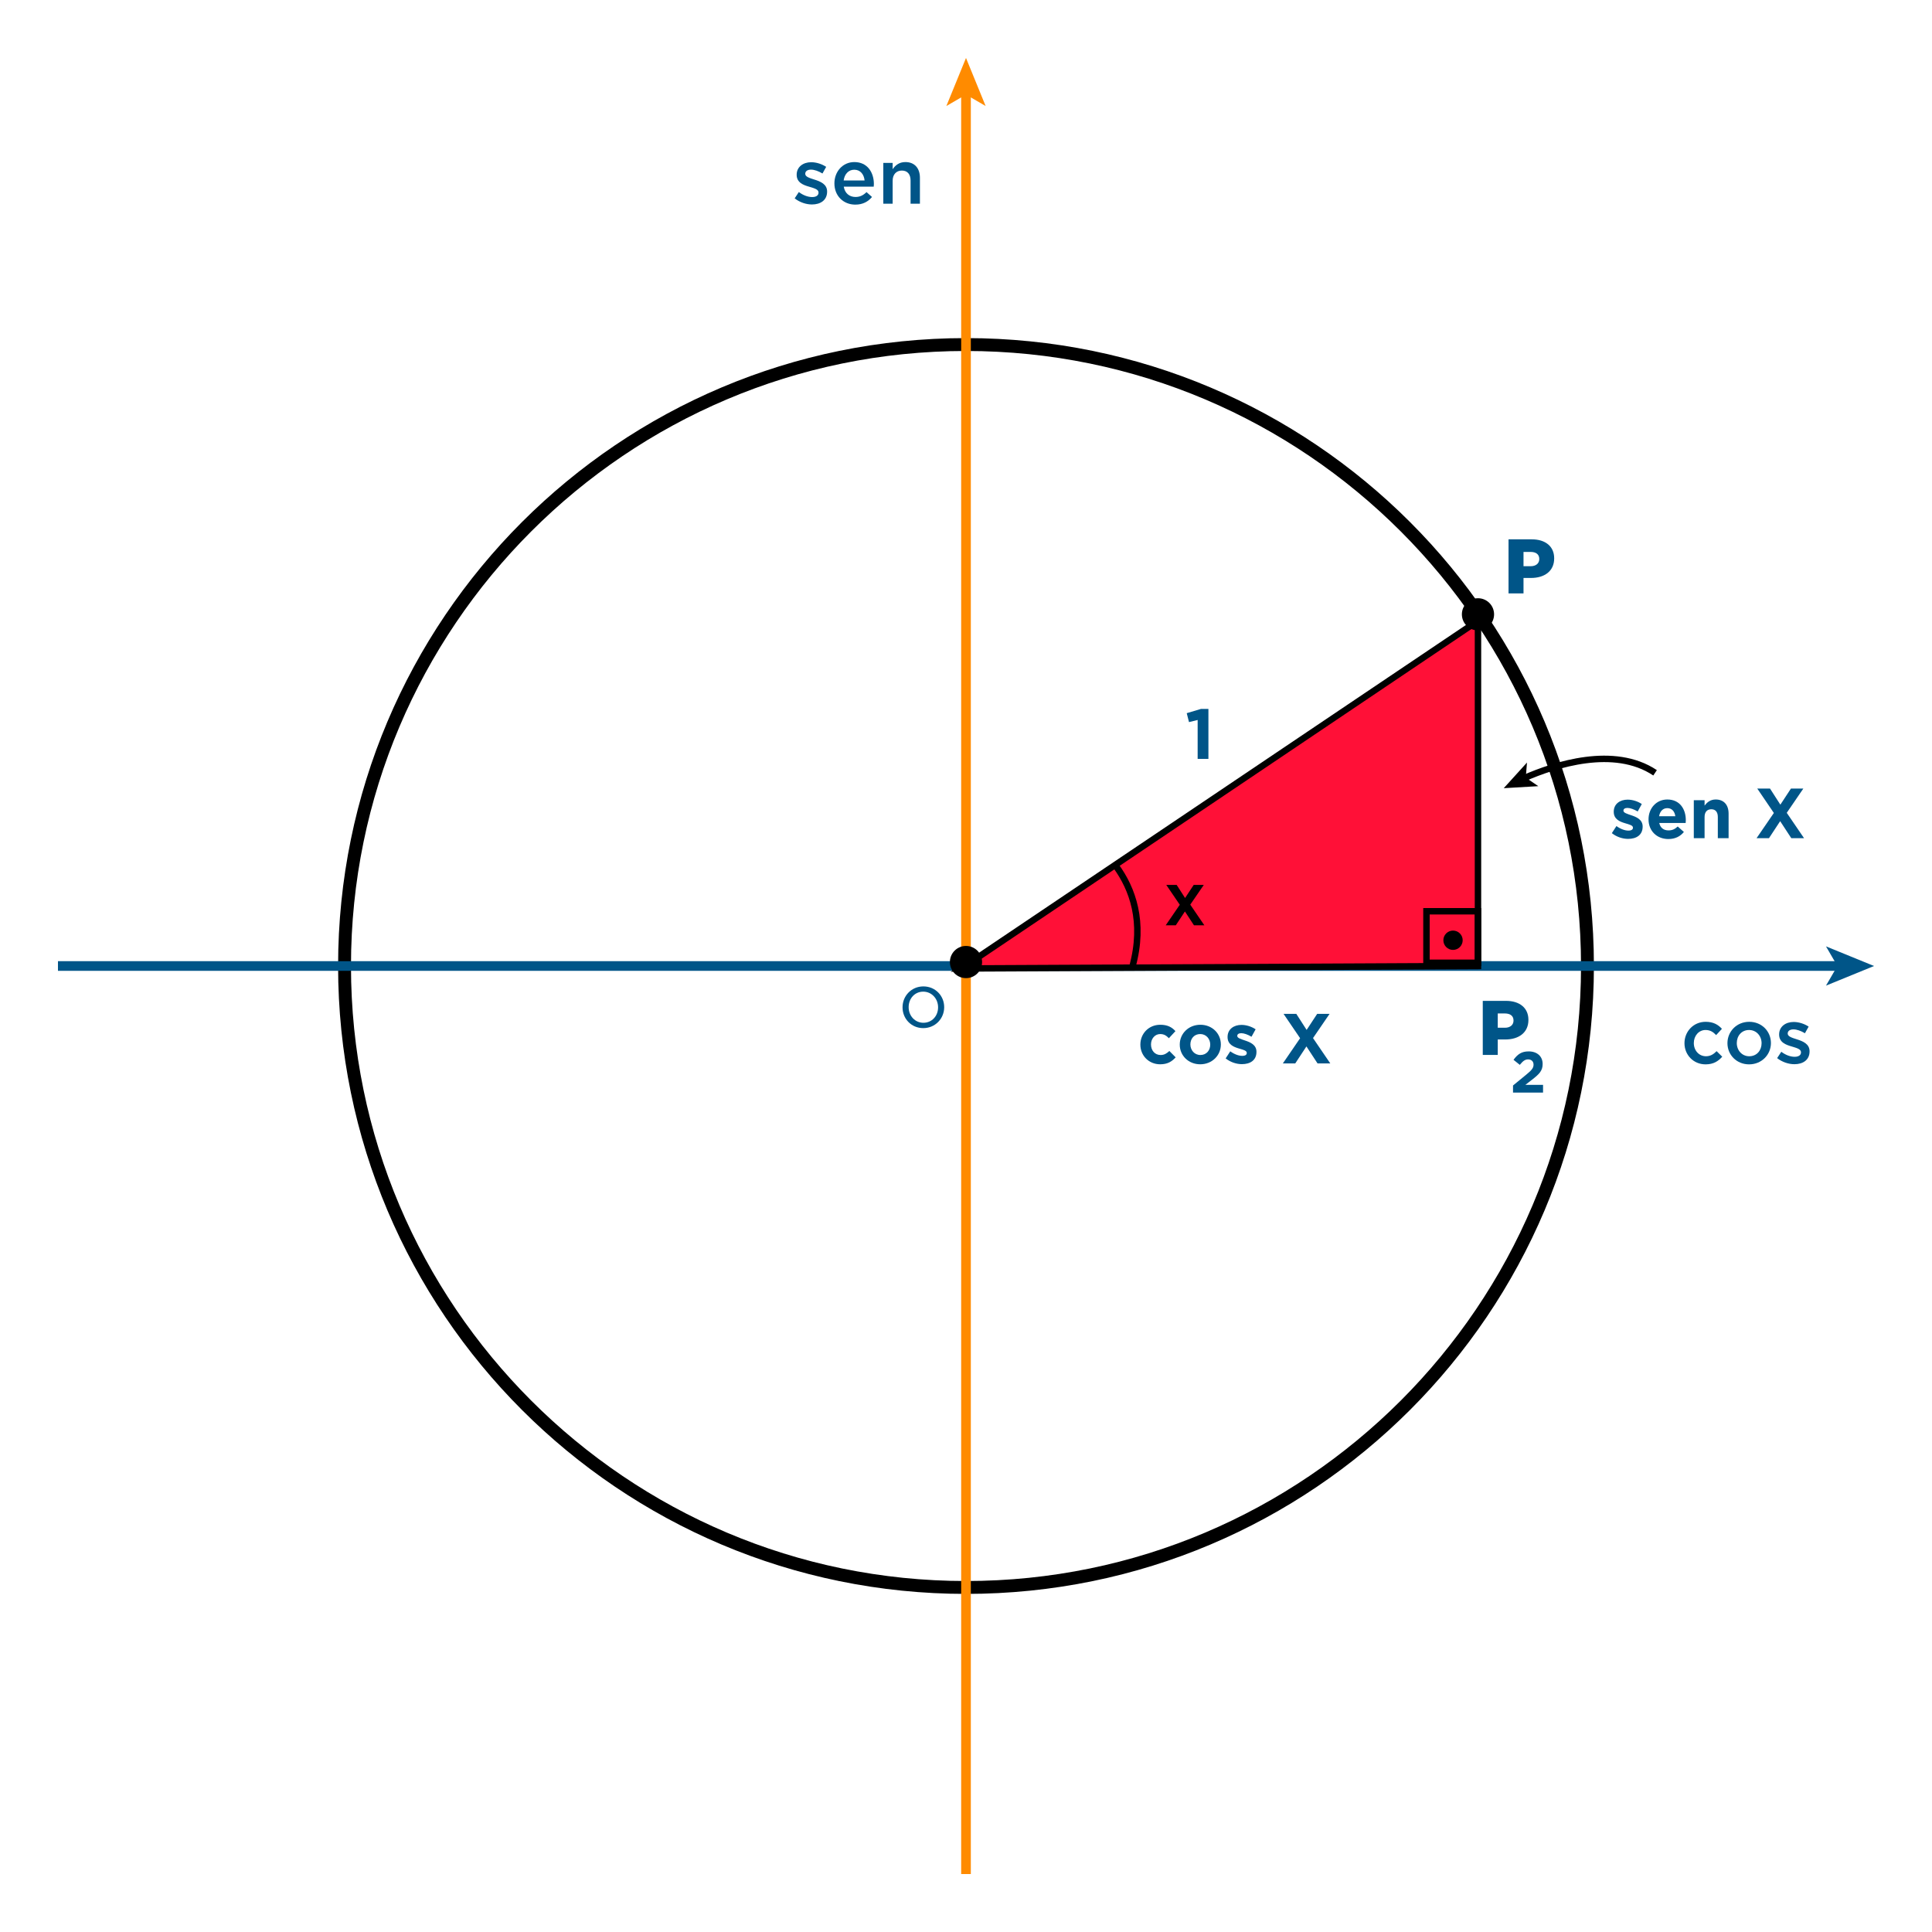 <?xml version="1.0" encoding="iso-8859-1"?>
<!-- Generator: Adobe Illustrator 15.0.0, SVG Export Plug-In . SVG Version: 6.00 Build 0)  -->
<!DOCTYPE svg PUBLIC "-//W3C//DTD SVG 1.1//EN" "http://www.w3.org/Graphics/SVG/1.1/DTD/svg11.dtd">
<svg version="1.1" id="Layer_1" xmlns="http://www.w3.org/2000/svg" xmlns:xlink="http://www.w3.org/1999/xlink" x="0px" y="0px"
	 width="300px" height="300px" viewBox="0 0 300 300" style="enable-background:new 0 0 300 300;" xml:space="preserve">
<g>
	<path d="M150,54.5c52.659,0,95.5,42.841,95.5,95.5c0,52.659-42.841,95.5-95.5,95.5c-52.659,0-95.5-42.841-95.5-95.5
		C54.5,97.341,97.341,54.5,150,54.5 M150,52.5c-53.848,0-97.5,43.652-97.5,97.5s43.652,97.5,97.5,97.5s97.5-43.652,97.5-97.5
		S203.848,52.5,150,52.5L150,52.5z"/>
</g>
<g>
	<g>
		<line style="fill:none;stroke:#FF8B00;stroke-width:1.5;stroke-miterlimit:10;" x1="150" y1="14.295" x2="150" y2="291"/>
		<g>
			<polygon style="fill:#FF8B00;" points="150,9 146.951,16.462 150,14.691 153.049,16.462 			"/>
		</g>
	</g>
</g>
<g>
	<g>
		<line style="fill:none;stroke:#005588;stroke-width:1.5;stroke-miterlimit:10;" x1="9" y1="150" x2="285.705" y2="150"/>
		<g>
			<polygon style="fill:#005588;" points="291,150 283.538,153.049 285.309,150 283.538,146.952 			"/>
		</g>
	</g>
</g>
<g>
	<path style="fill:#005588;" d="M140.147,156.43v-0.023c0-1.752,1.367-3.238,3.238-3.238c1.859,0,3.227,1.463,3.227,3.214v0.024
		c0,1.75-1.379,3.238-3.25,3.238C141.503,159.645,140.147,158.181,140.147,156.43z M145.665,156.43v-0.023
		c0-1.332-0.996-2.424-2.303-2.424c-1.343,0-2.267,1.092-2.267,2.399v0.024c0,1.33,0.983,2.41,2.291,2.41
		C144.729,158.816,145.665,157.736,145.665,156.43z"/>
</g>
<g>
	<path style="fill:#005588;" d="M234.244,83.748h3.609c2.111,0,3.479,1.091,3.479,2.938v0.024c0,1.991-1.523,3.035-3.598,3.035
		h-1.164v2.398h-2.326V83.748z M237.686,87.921c0.816,0,1.332-0.444,1.332-1.104v-0.024c0-0.72-0.516-1.091-1.344-1.091h-1.104
		v2.219H237.686z"/>
</g>
<g>
	<path style="fill:#005588;" d="M230.244,155.414h3.609c2.111,0,3.479,1.092,3.479,2.938v0.024c0,1.99-1.523,3.034-3.598,3.034
		h-1.164v2.398h-2.326V155.414z M233.686,159.588c0.816,0,1.332-0.443,1.332-1.104v-0.023c0-0.721-0.516-1.092-1.344-1.092h-1.104
		v2.219H233.686z"/>
</g>
<g>
	<path style="fill:#005588;" d="M234.941,168.555l2.098-1.721c0.783-0.647,1.089-0.99,1.089-1.512c0-0.531-0.351-0.819-0.847-0.819
		c-0.485,0-0.818,0.271-1.287,0.847l-0.973-0.783c0.622-0.847,1.225-1.307,2.351-1.307c1.306,0,2.169,0.766,2.169,1.945v0.018
		c0,1.054-0.539,1.576-1.656,2.439l-1.025,0.793h2.745v1.197h-4.663V168.555z"/>
</g>
<g>
	<path style="fill:#005588;" d="M185.971,111.797l-1.343,0.33l-0.353-1.386l2.212-0.66h1.155v7.756h-1.672V111.797z"/>
</g>
<g>
	<path style="fill:#005588;" d="M264.838,165.273c-1.883,0-3.274-1.475-3.274-3.285c0-1.812,1.392-3.322,3.286-3.322
		c1.199,0,1.943,0.443,2.531,1.091l-0.9,0.972c-0.443-0.468-0.911-0.792-1.643-0.792c-1.056,0-1.823,0.911-1.823,2.027
		c0,1.14,0.78,2.051,1.896,2.051c0.684,0,1.188-0.324,1.643-0.792l0.876,0.863C266.805,164.782,266.073,165.273,264.838,165.273z"/>
	<path style="fill:#005588;" d="M271.594,165.273c-1.932,0-3.358-1.475-3.358-3.285c0-1.824,1.439-3.322,3.382-3.322
		c1.943,0,3.371,1.475,3.371,3.298C274.988,163.774,273.549,165.273,271.594,165.273z M271.594,159.937
		c-1.164,0-1.907,0.911-1.907,2.027c0,1.127,0.804,2.051,1.931,2.051c1.176,0,1.92-0.911,1.92-2.026
		C273.537,160.86,272.732,159.937,271.594,159.937z"/>
	<path style="fill:#005588;" d="M278.639,165.25c-0.9,0-1.895-0.324-2.687-0.947l0.647-0.984c0.684,0.516,1.428,0.78,2.074,0.78
		c0.624,0,0.984-0.265,0.984-0.684v-0.024c0-0.492-0.672-0.659-1.416-0.887c-0.936-0.265-1.979-0.648-1.979-1.859v-0.024
		c0-1.199,0.996-1.931,2.255-1.931c0.792,0,1.655,0.275,2.327,0.72l-0.576,1.031c-0.611-0.372-1.26-0.6-1.787-0.6
		c-0.563,0-0.887,0.264-0.887,0.636v0.023c0,0.456,0.684,0.648,1.427,0.888c0.923,0.288,1.967,0.708,1.967,1.847v0.024
		C280.989,164.59,279.957,165.25,278.639,165.25z"/>
</g>
<g>
	<path style="fill:#005588;" d="M177.076,162.215v-0.022c0-1.683,1.287-3.069,3.092-3.069c1.111,0,1.805,0.374,2.354,0.99
		l-1.022,1.1c-0.374-0.396-0.748-0.648-1.343-0.648c-0.836,0-1.43,0.736-1.43,1.605v0.022c0,0.902,0.583,1.628,1.496,1.628
		c0.561,0,0.946-0.242,1.354-0.627l0.979,0.99c-0.572,0.627-1.232,1.078-2.408,1.078
		C178.375,165.262,177.076,163.897,177.076,162.215z"/>
	<path style="fill:#005588;" d="M183.192,162.215v-0.022c0-1.694,1.364-3.069,3.202-3.069c1.826,0,3.179,1.354,3.179,3.047v0.022
		c0,1.694-1.364,3.069-3.201,3.069C184.546,165.262,183.192,163.908,183.192,162.215z M187.924,162.215v-0.022
		c0-0.869-0.628-1.628-1.552-1.628c-0.957,0-1.529,0.736-1.529,1.605v0.022c0,0.869,0.627,1.628,1.552,1.628
		C187.352,163.82,187.924,163.084,187.924,162.215z"/>
	<path style="fill:#005588;" d="M190.32,164.349l0.715-1.101c0.639,0.463,1.31,0.705,1.859,0.705c0.484,0,0.704-0.176,0.704-0.44
		v-0.022c0-0.363-0.572-0.484-1.222-0.682c-0.824-0.242-1.76-0.627-1.76-1.771v-0.021c0-1.199,0.969-1.871,2.156-1.871
		c0.748,0,1.563,0.254,2.201,0.683l-0.639,1.155c-0.583-0.342-1.166-0.551-1.596-0.551c-0.406,0-0.615,0.177-0.615,0.408v0.021
		c0,0.33,0.561,0.484,1.199,0.704c0.824,0.274,1.781,0.671,1.781,1.749v0.021c0,1.311-0.979,1.904-2.255,1.904
		C192.025,165.24,191.102,164.965,190.32,164.349z"/>
	<path style="fill:#005588;" d="M201.881,161.213l-2.574-3.784h1.98l1.606,2.497l1.64-2.497h1.925l-2.574,3.763l2.685,3.938h-1.98
		l-1.728-2.641l-1.738,2.641h-1.925L201.881,161.213z"/>
</g>
<g>
	<path style="fill:#005588;" d="M250.286,129.371l0.715-1.1c0.638,0.462,1.31,0.704,1.859,0.704c0.484,0,0.704-0.176,0.704-0.44
		v-0.022c0-0.363-0.572-0.484-1.221-0.682c-0.826-0.242-1.761-0.627-1.761-1.771v-0.022c0-1.199,0.968-1.87,2.156-1.87
		c0.748,0,1.563,0.253,2.2,0.682l-0.638,1.155c-0.583-0.341-1.167-0.55-1.595-0.55c-0.408,0-0.617,0.176-0.617,0.407v0.022
		c0,0.33,0.562,0.484,1.199,0.704c0.826,0.275,1.783,0.671,1.783,1.749v0.022c0,1.31-0.979,1.903-2.256,1.903
		C251.991,130.262,251.067,129.987,250.286,129.371z"/>
	<path style="fill:#005588;" d="M255.984,127.237v-0.022c0-1.683,1.199-3.069,2.915-3.069c1.97,0,2.872,1.529,2.872,3.202
		c0,0.132-0.012,0.286-0.022,0.44h-4.104c0.165,0.759,0.692,1.155,1.44,1.155c0.562,0,0.969-0.176,1.431-0.605l0.957,0.847
		c-0.55,0.682-1.342,1.1-2.409,1.1C257.293,130.284,255.984,129.041,255.984,127.237z M260.143,126.742
		c-0.1-0.748-0.539-1.254-1.243-1.254c-0.692,0-1.144,0.495-1.276,1.254H260.143z"/>
	<path style="fill:#005588;" d="M263.013,124.255h1.673v0.836c0.385-0.495,0.879-0.946,1.727-0.946c1.266,0,2.002,0.836,2.002,2.189
		v3.817h-1.672v-3.29c0-0.792-0.374-1.199-1.012-1.199c-0.639,0-1.045,0.407-1.045,1.199v3.29h-1.673V124.255z"/>
	<path style="fill:#005588;" d="M275.443,126.236l-2.574-3.785h1.979l1.606,2.498l1.639-2.498h1.926l-2.574,3.763l2.684,3.938
		h-1.979l-1.728-2.641l-1.738,2.641h-1.926L275.443,126.236z"/>
</g>
<g>
	<path style="fill:#005588;" d="M126.083,31.75c-0.9,0-1.895-0.324-2.687-0.948l0.647-0.983c0.684,0.516,1.427,0.78,2.075,0.78
		c0.624,0,0.983-0.264,0.983-0.684v-0.024c0-0.492-0.671-0.659-1.415-0.887c-0.936-0.264-1.979-0.648-1.979-1.859V27.12
		c0-1.199,0.996-1.931,2.255-1.931c0.792,0,1.655,0.276,2.327,0.72l-0.576,1.031c-0.612-0.372-1.259-0.6-1.787-0.6
		c-0.563,0-0.887,0.264-0.887,0.636V27c0,0.456,0.684,0.647,1.427,0.887c0.923,0.288,1.967,0.708,1.967,1.847v0.024
		C128.433,31.09,127.401,31.75,126.083,31.75z"/>
	<path style="fill:#005588;" d="M132.838,30.586c0.708,0,1.211-0.264,1.715-0.755l0.852,0.755c-0.6,0.72-1.427,1.188-2.59,1.188
		c-1.835,0-3.25-1.332-3.25-3.298c0-1.823,1.284-3.31,3.095-3.31c2.015,0,3.034,1.583,3.034,3.418c0,0.132-0.012,0.252-0.024,0.396
		h-4.654C131.183,30.011,131.902,30.586,132.838,30.586z M134.253,28.02c-0.096-0.936-0.647-1.667-1.607-1.667
		c-0.888,0-1.511,0.684-1.643,1.667H134.253z"/>
	<path style="fill:#005588;" d="M138.611,31.63h-1.451v-6.333h1.451v0.983c0.408-0.6,0.996-1.115,1.979-1.115
		c1.427,0,2.254,0.959,2.254,2.435v4.03h-1.451v-3.598c0-0.983-0.492-1.547-1.355-1.547c-0.84,0-1.427,0.587-1.427,1.571V31.63z"/>
</g>
<polygon style="fill-rule:evenodd;clip-rule:evenodd;fill:#FF1037;stroke:#000000;stroke-miterlimit:10;" points="149.279,150.385 
	229.5,96.393 229.5,150 "/>
<g>
	<path d="M183.196,140.49l-2.096-3.08h1.615l1.303,2.033l1.336-2.033h1.568l-2.097,3.062l2.186,3.208h-1.612l-1.405-2.148
		l-1.417,2.148h-1.565L183.196,140.49z"/>
</g>
<path style="fill-rule:evenodd;clip-rule:evenodd;fill:none;stroke:#000000;stroke-miterlimit:10;" d="M173.295,134.499
	c2.536,3.481,4.455,8.626,2.545,15.612"/>
<circle style="fill-rule:evenodd;clip-rule:evenodd;" cx="150" cy="149.385" r="2.5"/>
<circle style="fill-rule:evenodd;clip-rule:evenodd;" cx="229.5" cy="95.393" r="2.5"/>
<rect x="221.5" y="141.5" style="fill-rule:evenodd;clip-rule:evenodd;fill:none;stroke:#000000;stroke-miterlimit:10;" width="8" height="8"/>
<circle style="fill-rule:evenodd;clip-rule:evenodd;" cx="225.625" cy="146" r="1.5"/>
<g>
	<g>
		<path style="fill:none;stroke:#000000;stroke-miterlimit:10;" d="M236.666,120.83c4.775-2.094,13.942-5.091,20.334-0.83"/>
		<g>
			<polygon points="233.5,122.389 238.864,122.075 236.923,120.75 237.109,118.408 			"/>
		</g>
	</g>
</g>
</svg>
